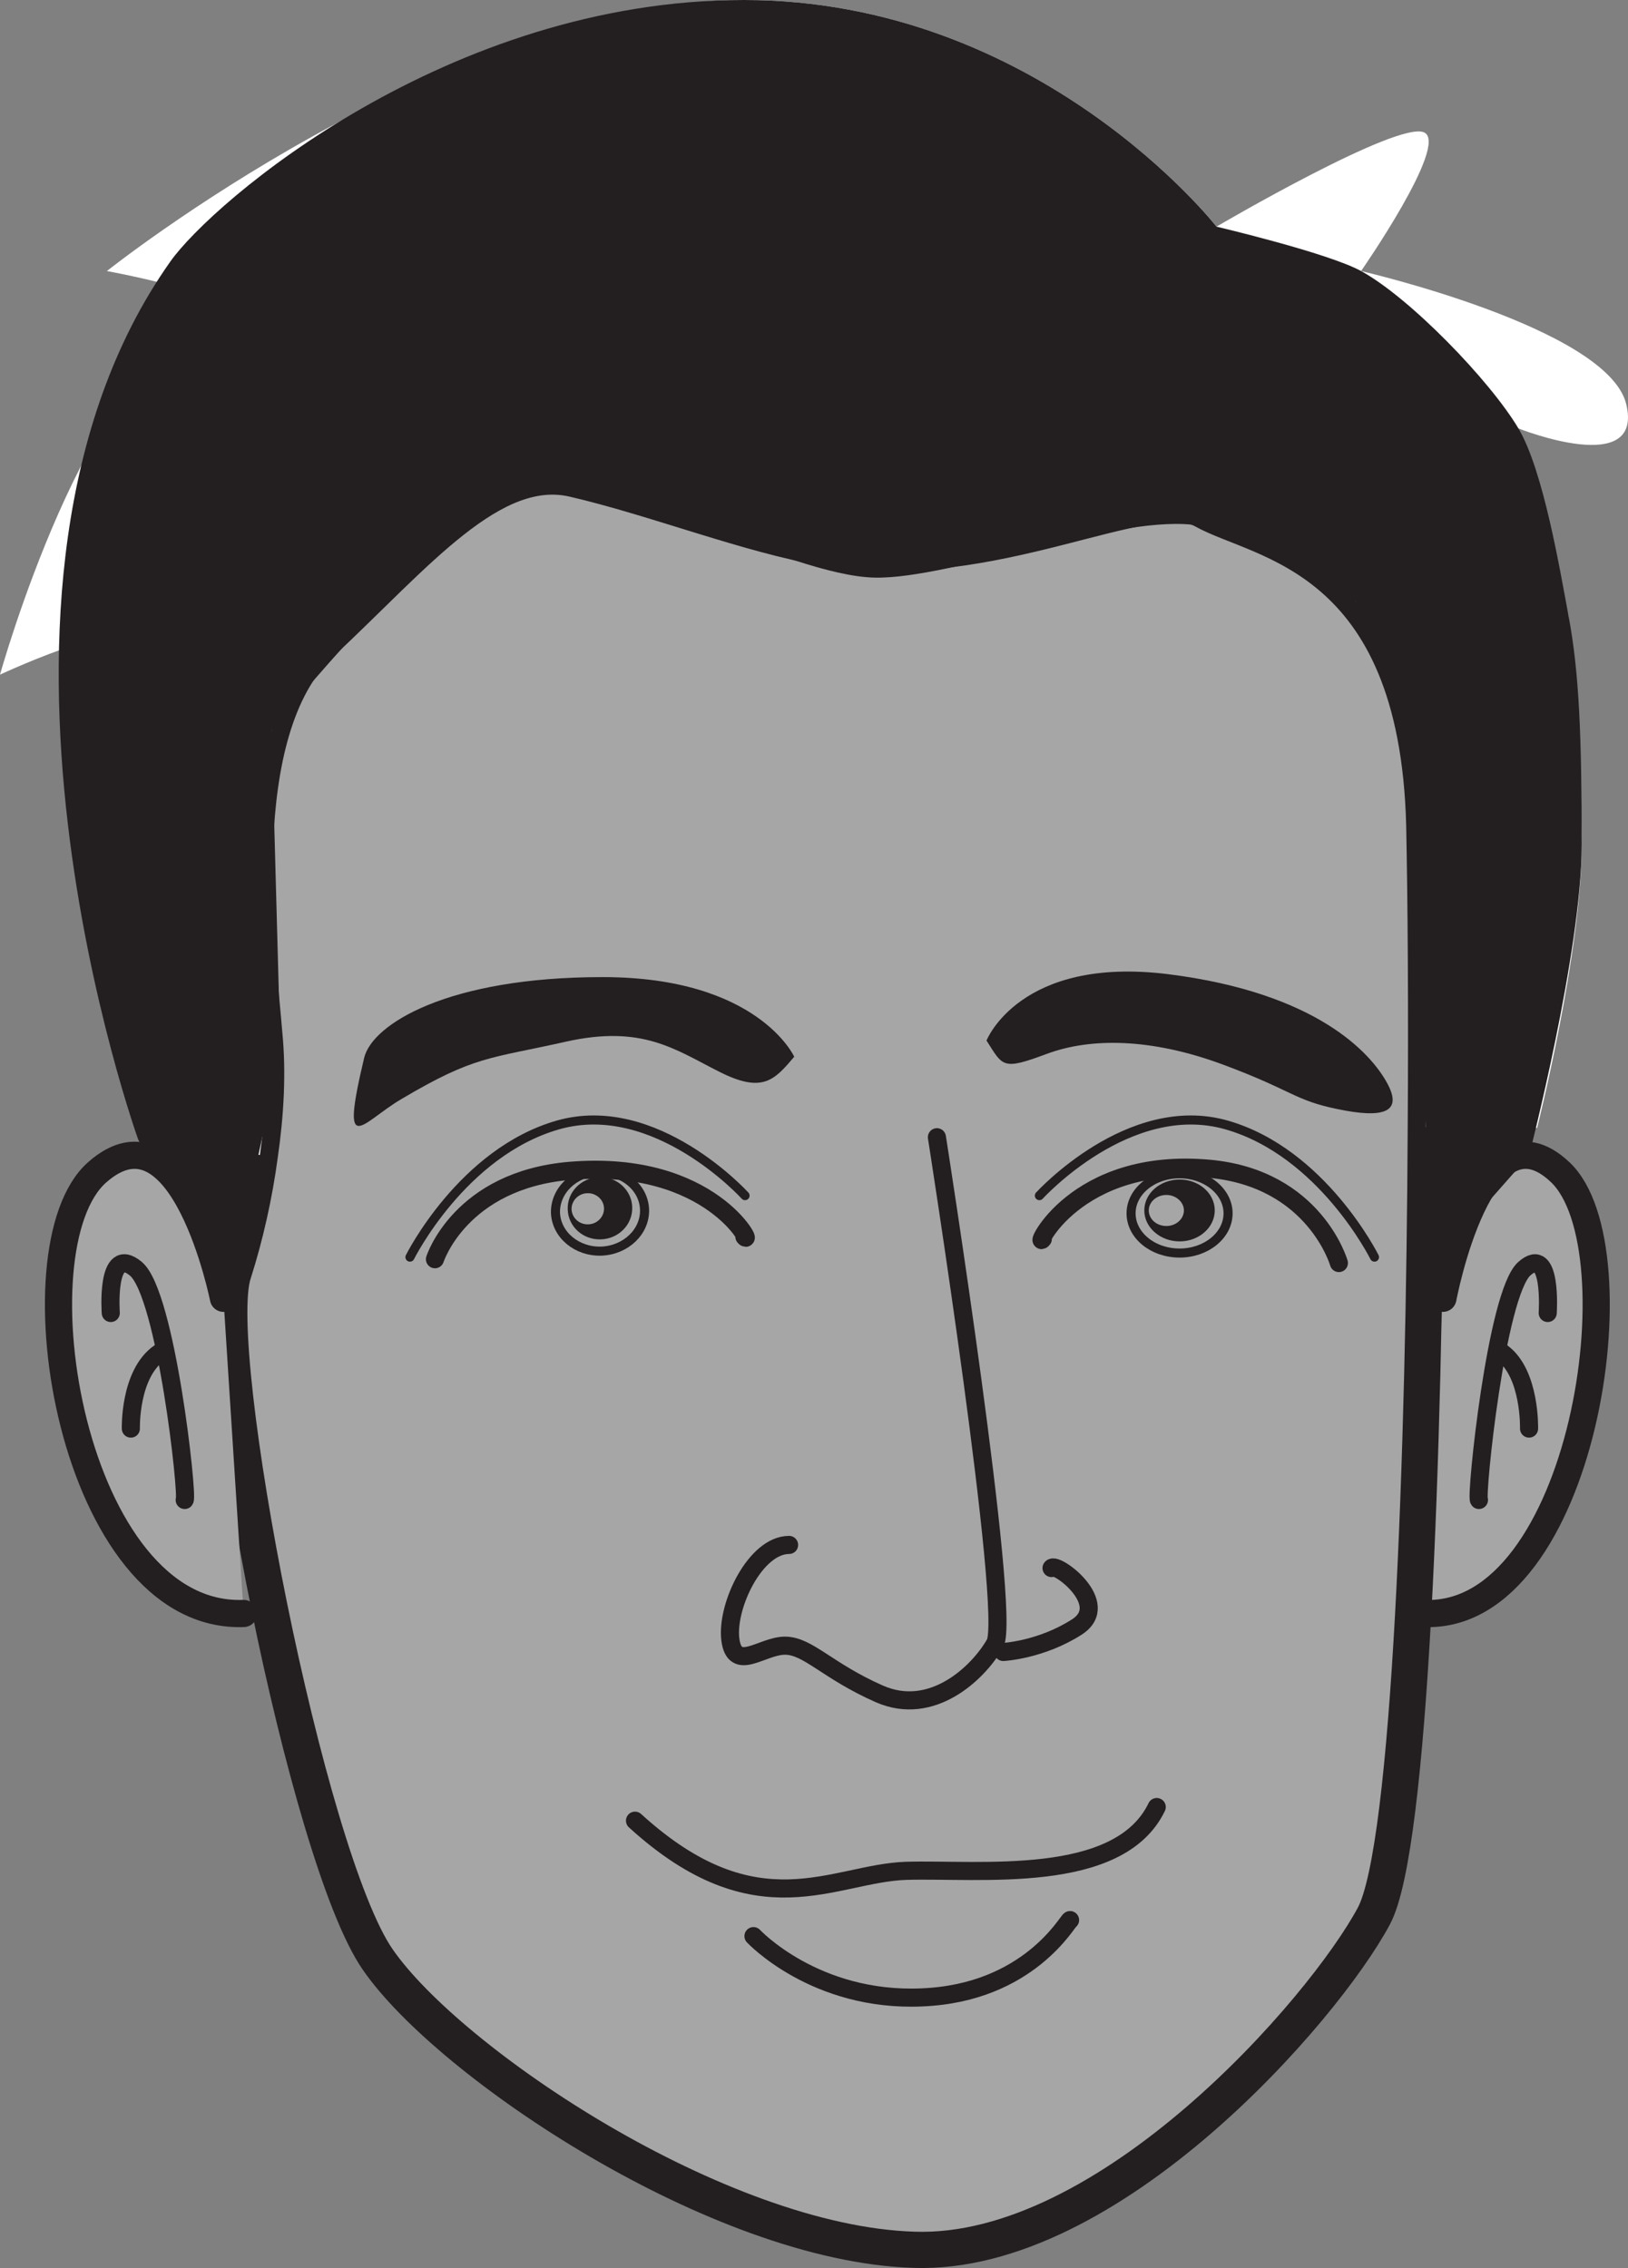 <?xml version="1.0" encoding="UTF-8"?>
<svg xmlns="http://www.w3.org/2000/svg" xmlns:xlink="http://www.w3.org/1999/xlink" width="138.08pt" height="192.32pt" viewBox="0 0 138.08 192.32" version="1.1">
<rect x="0" y="0" width="138.08" height="192.32" fill="#808080" stroke="none"/>
<defs>
<clipPath id="clip1">
  <path d="M 17 38 L 123 38 L 123 192.32 L 17 192.32 Z M 17 38 "/>
</clipPath>
<clipPath id="clip2">
  <path d="M 0 0 L 138.078 0 L 138.078 98 L 0 98 Z M 0 0 "/>
</clipPath>
</defs>
<g id="surface1">
<path style="fill-rule:nonzero;fill:rgb(65.492%,64.864%,65.019%);fill-opacity:1;stroke-width:2.304;stroke-linecap:round;stroke-linejoin:round;stroke:rgb(13.73%,12.16%,12.549%);stroke-opacity:1;stroke-miterlimit:4;" d="M 0.001 -0.001 C 0.001 -0.001 3.196 17.108 9.958 10.682 C 16.712 4.272 11.946 -27.267 -1.581 -26.728 " transform="matrix(1,0,0,-1,122.382,110.089)"/>
<path style=" stroke:none;fill-rule:nonzero;fill:rgb(65.492%,64.864%,65.019%);fill-opacity:1;" d="M 22.039 97.938 C 22.547 94.43 22.738 90.918 22.414 87.66 C 21.91 81.215 19.223 61.996 27.262 54.523 C 35.312 47 41.707 39.02 48.66 40.617 C 55.555 42.211 63.602 45.402 70.047 46.477 C 84.219 48.84 97.309 40.617 102.094 43.285 C 106.883 45.965 120.227 47 120.801 69.973 C 120.93 76.23 121 85.426 120.93 95.57 C 120.801 122.582 119.66 156.684 116.52 162.484 C 112.242 170.461 94.051 191.352 77.516 190.773 C 60.922 190.262 38.117 174.934 32.059 166.191 C 25.988 157.512 17.629 114.344 19.797 107.957 C 20.816 104.766 21.586 101.32 22.039 97.938 "/>
<g clip-path="url(#clip1)" clip-rule="nonzero">
<path style="fill:none;stroke-width:3.07;stroke-linecap:round;stroke-linejoin:round;stroke:rgb(13.73%,12.16%,12.549%);stroke-opacity:1;stroke-miterlimit:4;" d="M -0 0.002 C 0.508 3.51 0.699 7.021 0.375 10.279 C -0.129 16.724 -2.816 35.943 5.223 43.416 C 13.273 50.939 19.668 58.92 26.621 57.322 C 33.516 55.728 41.562 52.537 48.008 51.463 C 62.18 49.099 75.269 57.322 80.055 54.654 C 84.844 51.974 98.187 50.939 98.762 27.967 C 98.891 21.709 98.961 12.513 98.891 2.369 C 98.762 -24.643 97.621 -58.744 94.48 -64.545 C 90.203 -72.522 72.012 -93.412 55.477 -92.834 C 38.883 -92.323 16.078 -76.994 10.019 -68.252 C 3.949 -59.573 -4.41 -16.405 -2.242 -10.018 C -1.223 -6.826 -0.453 -3.381 -0 0.002 Z M -0 0.002 " transform="matrix(1,0,0,-1,22.039,97.939)"/>
</g>
<path style="fill-rule:nonzero;fill:rgb(65.492%,64.864%,65.019%);fill-opacity:1;stroke-width:2.304;stroke-linecap:round;stroke-linejoin:round;stroke:rgb(13.73%,12.16%,12.549%);stroke-opacity:1;stroke-miterlimit:4;" d="M 0.001 -0.001 C 0.001 -0.001 -3.429 17.108 -10.71 10.682 C -17.991 4.272 -12.847 -27.267 1.712 -26.728 " transform="matrix(1,0,0,-1,18.952,110.089)"/>
<path style="fill:none;stroke-width:0.769;stroke-linecap:round;stroke-linejoin:round;stroke:rgb(13.73%,12.16%,12.549%);stroke-opacity:1;stroke-miterlimit:4;" d="M 0.001 0.002 C 0.001 0.002 -7.573 8.353 -15.862 5.998 C -23.995 3.677 -28.421 -5.213 -28.421 -5.213 " transform="matrix(1,0,0,-1,63.191,101.388)"/>
<path style="fill:none;stroke-width:1.535;stroke-linecap:round;stroke-linejoin:round;stroke:rgb(13.73%,12.16%,12.549%);stroke-opacity:1;stroke-miterlimit:4;" d="M -0.001 -0.001 C 0.858 -1.013 -2.735 6.585 -14.786 5.585 C -24.103 4.799 -26.247 -1.911 -26.247 -1.911 " transform="matrix(1,0,0,-1,63.138,104.866)"/>
<path style="fill:none;stroke-width:0.769;stroke-linecap:round;stroke-linejoin:round;stroke:rgb(13.73%,12.16%,12.549%);stroke-opacity:1;stroke-miterlimit:4;" d="M 0.002 0.002 C 0.002 0.002 7.596 8.353 15.869 5.998 C 24.006 3.677 28.424 -5.213 28.424 -5.213 " transform="matrix(1,0,0,-1,88.154,101.388)"/>
<path style="fill:none;stroke-width:1.535;stroke-linecap:round;stroke-linejoin:round;stroke:rgb(13.73%,12.16%,12.549%);stroke-opacity:1;stroke-miterlimit:4;" d="M -0.001 -0.001 C -0.821 -1.099 2.62 7.007 14.147 5.944 C 23.065 5.108 25.108 -2.048 25.108 -2.048 " transform="matrix(1,0,0,-1,88.45,105.053)"/>
<path style=" stroke:none;fill-rule:nonzero;fill:rgb(13.73%,12.16%,12.549%);fill-opacity:1;" d="M 67.363 89.605 C 67.363 89.605 64.297 82.855 51.121 82.855 C 37.969 82.848 31.551 86.859 30.883 89.715 C 28.809 98.434 30.652 95.191 34.047 93.195 C 40.277 89.504 41.492 89.793 47.992 88.332 C 54.48 86.875 57.273 89.004 60.973 90.863 C 64.66 92.738 65.668 91.617 67.363 89.605 "/>
<path style=" stroke:none;fill-rule:nonzero;fill:rgb(13.73%,12.16%,12.549%);fill-opacity:1;" d="M 83.672 88.234 C 83.672 88.234 86.492 81.035 99.094 82.609 C 111.684 84.191 116.281 89.305 117.66 91.859 C 119.043 94.395 117.199 94.828 113.48 94.055 C 109.738 93.293 109.715 92.496 103.676 90.254 C 97.633 88.023 92.492 87.973 88.746 89.379 C 84.996 90.777 85.07 90.43 83.672 88.234 "/>
<path style=" stroke:none;fill-rule:nonzero;fill:rgb(13.73%,12.16%,12.549%);fill-opacity:1;" d="M 49.895 103.82 C 49.152 103.848 48.512 103.289 48.477 102.547 C 48.457 101.828 49.051 101.199 49.809 101.18 C 50.551 101.148 51.207 101.715 51.23 102.449 C 51.254 103.172 50.656 103.801 49.895 103.82 M 50.793 99.816 C 49.273 99.879 48.09 101.102 48.152 102.559 C 48.195 104.02 49.457 105.152 50.977 105.094 C 52.492 105.039 53.672 103.82 53.621 102.359 C 53.582 100.902 52.297 99.754 50.793 99.816 "/>
<path style="fill:none;stroke-width:0.769;stroke-linecap:butt;stroke-linejoin:miter;stroke:rgb(13.73%,12.16%,12.549%);stroke-opacity:1;stroke-miterlimit:4;" d="M 0.002 0.002 C 0.064 -1.873 -1.576 -3.444 -3.654 -3.53 C -5.729 -3.604 -7.475 -2.155 -7.553 -0.287 C -7.6 1.58 -5.975 3.17 -3.904 3.232 C -1.807 3.322 -0.068 1.869 0.002 0.002 Z M 0.002 0.002 " transform="matrix(1,0,0,-1,54.666,102.56)"/>
<path style=" stroke:none;fill-rule:nonzero;fill:rgb(13.73%,12.16%,12.549%);fill-opacity:1;" d="M 98.93 103.961 C 98.09 103.961 97.434 103.371 97.434 102.637 C 97.434 101.93 98.09 101.328 98.93 101.328 C 99.738 101.328 100.414 101.93 100.414 102.637 C 100.414 103.371 99.738 103.961 98.93 103.961 M 100.051 100.02 C 98.398 100.02 97.055 101.191 97.055 102.637 C 97.055 104.082 98.398 105.266 100.051 105.266 C 101.695 105.266 103.031 104.082 103.031 102.637 C 103.031 101.191 101.695 100.02 100.051 100.02 "/>
<path style="fill:none;stroke-width:0.769;stroke-linecap:butt;stroke-linejoin:miter;stroke:rgb(13.73%,12.16%,12.549%);stroke-opacity:1;stroke-miterlimit:4;" d="M -0.001 0.001 C -0.001 -1.859 -1.853 -3.367 -4.11 -3.367 C -6.392 -3.367 -8.228 -1.859 -8.228 0.001 C -8.228 1.848 -6.392 3.356 -4.11 3.356 C -1.853 3.356 -0.001 1.848 -0.001 0.001 Z M -0.001 0.001 " transform="matrix(1,0,0,-1,104.161,102.887)"/>
<g clip-path="url(#clip2)" clip-rule="nonzero">
<path style=" stroke:none;fill-rule:nonzero;fill:rgb(100%,100%,100%);fill-opacity:1;" d="M 115.441 22.984 C 115.441 22.984 136.25 27.773 137.918 34.219 C 139.512 40.602 128.785 36.328 128.785 36.328 L 133.059 52.352 L 130.957 57.719 C 130.957 57.719 134.152 62.508 134.152 71.633 C 134.152 80.699 130.371 95.641 130.371 95.641 L 120.93 95.57 C 121 85.426 120.93 76.23 120.801 69.973 C 120.227 46.988 106.883 45.965 102.094 43.285 C 97.309 40.602 84.219 48.84 70.047 46.477 C 63.602 45.395 55.555 42.195 48.66 40.602 C 41.699 39.008 35.312 46.988 27.262 54.523 C 19.219 61.996 21.91 81.215 22.414 87.66 C 22.738 90.918 22.539 94.43 22.039 97.938 L 11.754 96.723 C 11.754 96.723 6.383 61.484 10.156 56.121 C 13.859 50.754 0 57.207 0 57.207 C 0 57.207 7.473 30.453 17.113 28.344 C 26.695 26.176 9.066 22.984 9.066 22.984 C 9.066 22.984 37.926 0 63.094 0 C 88.18 0 103.176 19.219 103.176 19.219 C 103.176 19.219 118.625 10.152 120.801 11.234 C 122.906 12.258 115.441 22.984 115.441 22.984 "/>
</g>
<path style=" stroke:none;fill-rule:nonzero;fill:rgb(13.73%,12.16%,12.549%);fill-opacity:1;" d="M 129.691 97.988 C 129.691 97.988 134.152 80.699 134.152 71.633 C 134.152 62.508 133.945 57.098 133.059 52.352 C 132.301 48.273 130.898 39.891 128.785 36.328 C 126.375 32.27 119.578 25.246 115.441 22.984 C 112.625 21.441 103.176 19.219 103.176 19.219 C 103.176 19.219 88.18 0 63.094 0 C 37.934 0 18.008 17.137 14.449 22.176 C -5.152 49.891 11.754 96.723 11.754 96.723 L 19.797 107.957 L 23.785 89.164 L 23.043 61.945 C 23.043 61.945 37.223 44.145 44.52 41.996 C 51.805 39.848 66.684 48.828 74.203 48.98 C 80.742 49.113 95.254 43.453 101.699 44.574 C 105.895 45.309 114.969 50.977 114.969 50.977 L 119.391 64.137 L 120.93 95.574 L 120.801 108.066 Z M 129.691 97.988 "/>
<path style="fill:none;stroke-width:1.535;stroke-linecap:round;stroke-linejoin:round;stroke:rgb(13.73%,12.16%,12.549%);stroke-opacity:1;stroke-miterlimit:4;" d="M 0.001 0.002 C 0.001 0.002 6.36 -40.44 4.927 -42.94 C 3.505 -45.432 -0.417 -49.162 -4.878 -47.202 C -9.315 -45.248 -10.925 -43.112 -12.886 -43.112 C -14.843 -43.112 -17.163 -45.432 -17.522 -42.577 C -17.866 -39.733 -15.397 -34.569 -12.538 -34.569 " transform="matrix(1,0,0,-1,79.464,96.435)"/>
<path style="fill:none;stroke-width:1.535;stroke-linecap:round;stroke-linejoin:round;stroke:rgb(13.73%,12.16%,12.549%);stroke-opacity:1;stroke-miterlimit:4;" d="M -0.001 -0.001 C 0.37 0.534 5.186 -3.029 2.159 -4.99 C -0.876 -6.947 -4.095 -7.118 -4.095 -7.118 " transform="matrix(1,0,0,-1,89.189,132.964)"/>
<path style="fill:none;stroke-width:1.535;stroke-linecap:round;stroke-linejoin:round;stroke:rgb(13.73%,12.16%,12.549%);stroke-opacity:1;stroke-miterlimit:4;" d="M 0.001 -0 C -3.21 -6.668 -15.065 -5.223 -21.257 -5.41 C -27.44 -5.61 -33.886 -10.606 -44.249 -1.157 " transform="matrix(1,0,0,-1,98.108,153.23)"/>
<path style="fill:none;stroke-width:1.535;stroke-linecap:round;stroke-linejoin:round;stroke:rgb(13.73%,12.16%,12.549%);stroke-opacity:1;stroke-miterlimit:4;" d="M -0 -0.001 C -0.188 -0.001 -3.473 -6.189 -12.57 -6.556 C -21.637 -6.958 -26.852 -1.361 -26.852 -1.361 " transform="matrix(1,0,0,-1,90.758,162.815)"/>
<path style="fill:none;stroke-width:1.535;stroke-linecap:round;stroke-linejoin:round;stroke:rgb(13.73%,12.16%,12.549%);stroke-opacity:1;stroke-miterlimit:4;" d="M -0 0.001 C -0 0.001 0.398 5.883 -1.988 3.751 C -4.367 1.606 -6.106 -15.503 -5.832 -15.855 " transform="matrix(1,0,0,-1,131.27,111.337)"/>
<path style="fill:none;stroke-width:1.535;stroke-linecap:round;stroke-linejoin:round;stroke:rgb(13.73%,12.16%,12.549%);stroke-opacity:1;stroke-miterlimit:4;" d="M 0.001 -0 C 0.001 -0 0.126 4.632 -2.265 6.418 " transform="matrix(1,0,0,-1,129.687,121.14)"/>
<path style="fill:none;stroke-width:1.535;stroke-linecap:round;stroke-linejoin:round;stroke:rgb(13.73%,12.16%,12.549%);stroke-opacity:1;stroke-miterlimit:4;" d="M -0 0.001 C -0 0.001 -0.438 5.883 2.129 3.751 C 4.699 1.606 6.562 -15.503 6.269 -15.855 " transform="matrix(1,0,0,-1,9.395,111.337)"/>
<path style="fill:none;stroke-width:1.535;stroke-linecap:round;stroke-linejoin:round;stroke:rgb(13.73%,12.16%,12.549%);stroke-opacity:1;stroke-miterlimit:4;" d="M -0.001 -0 C -0.001 -0 -0.138 4.632 2.421 6.418 " transform="matrix(1,0,0,-1,11.099,121.14)"/>
</g>
</svg>
